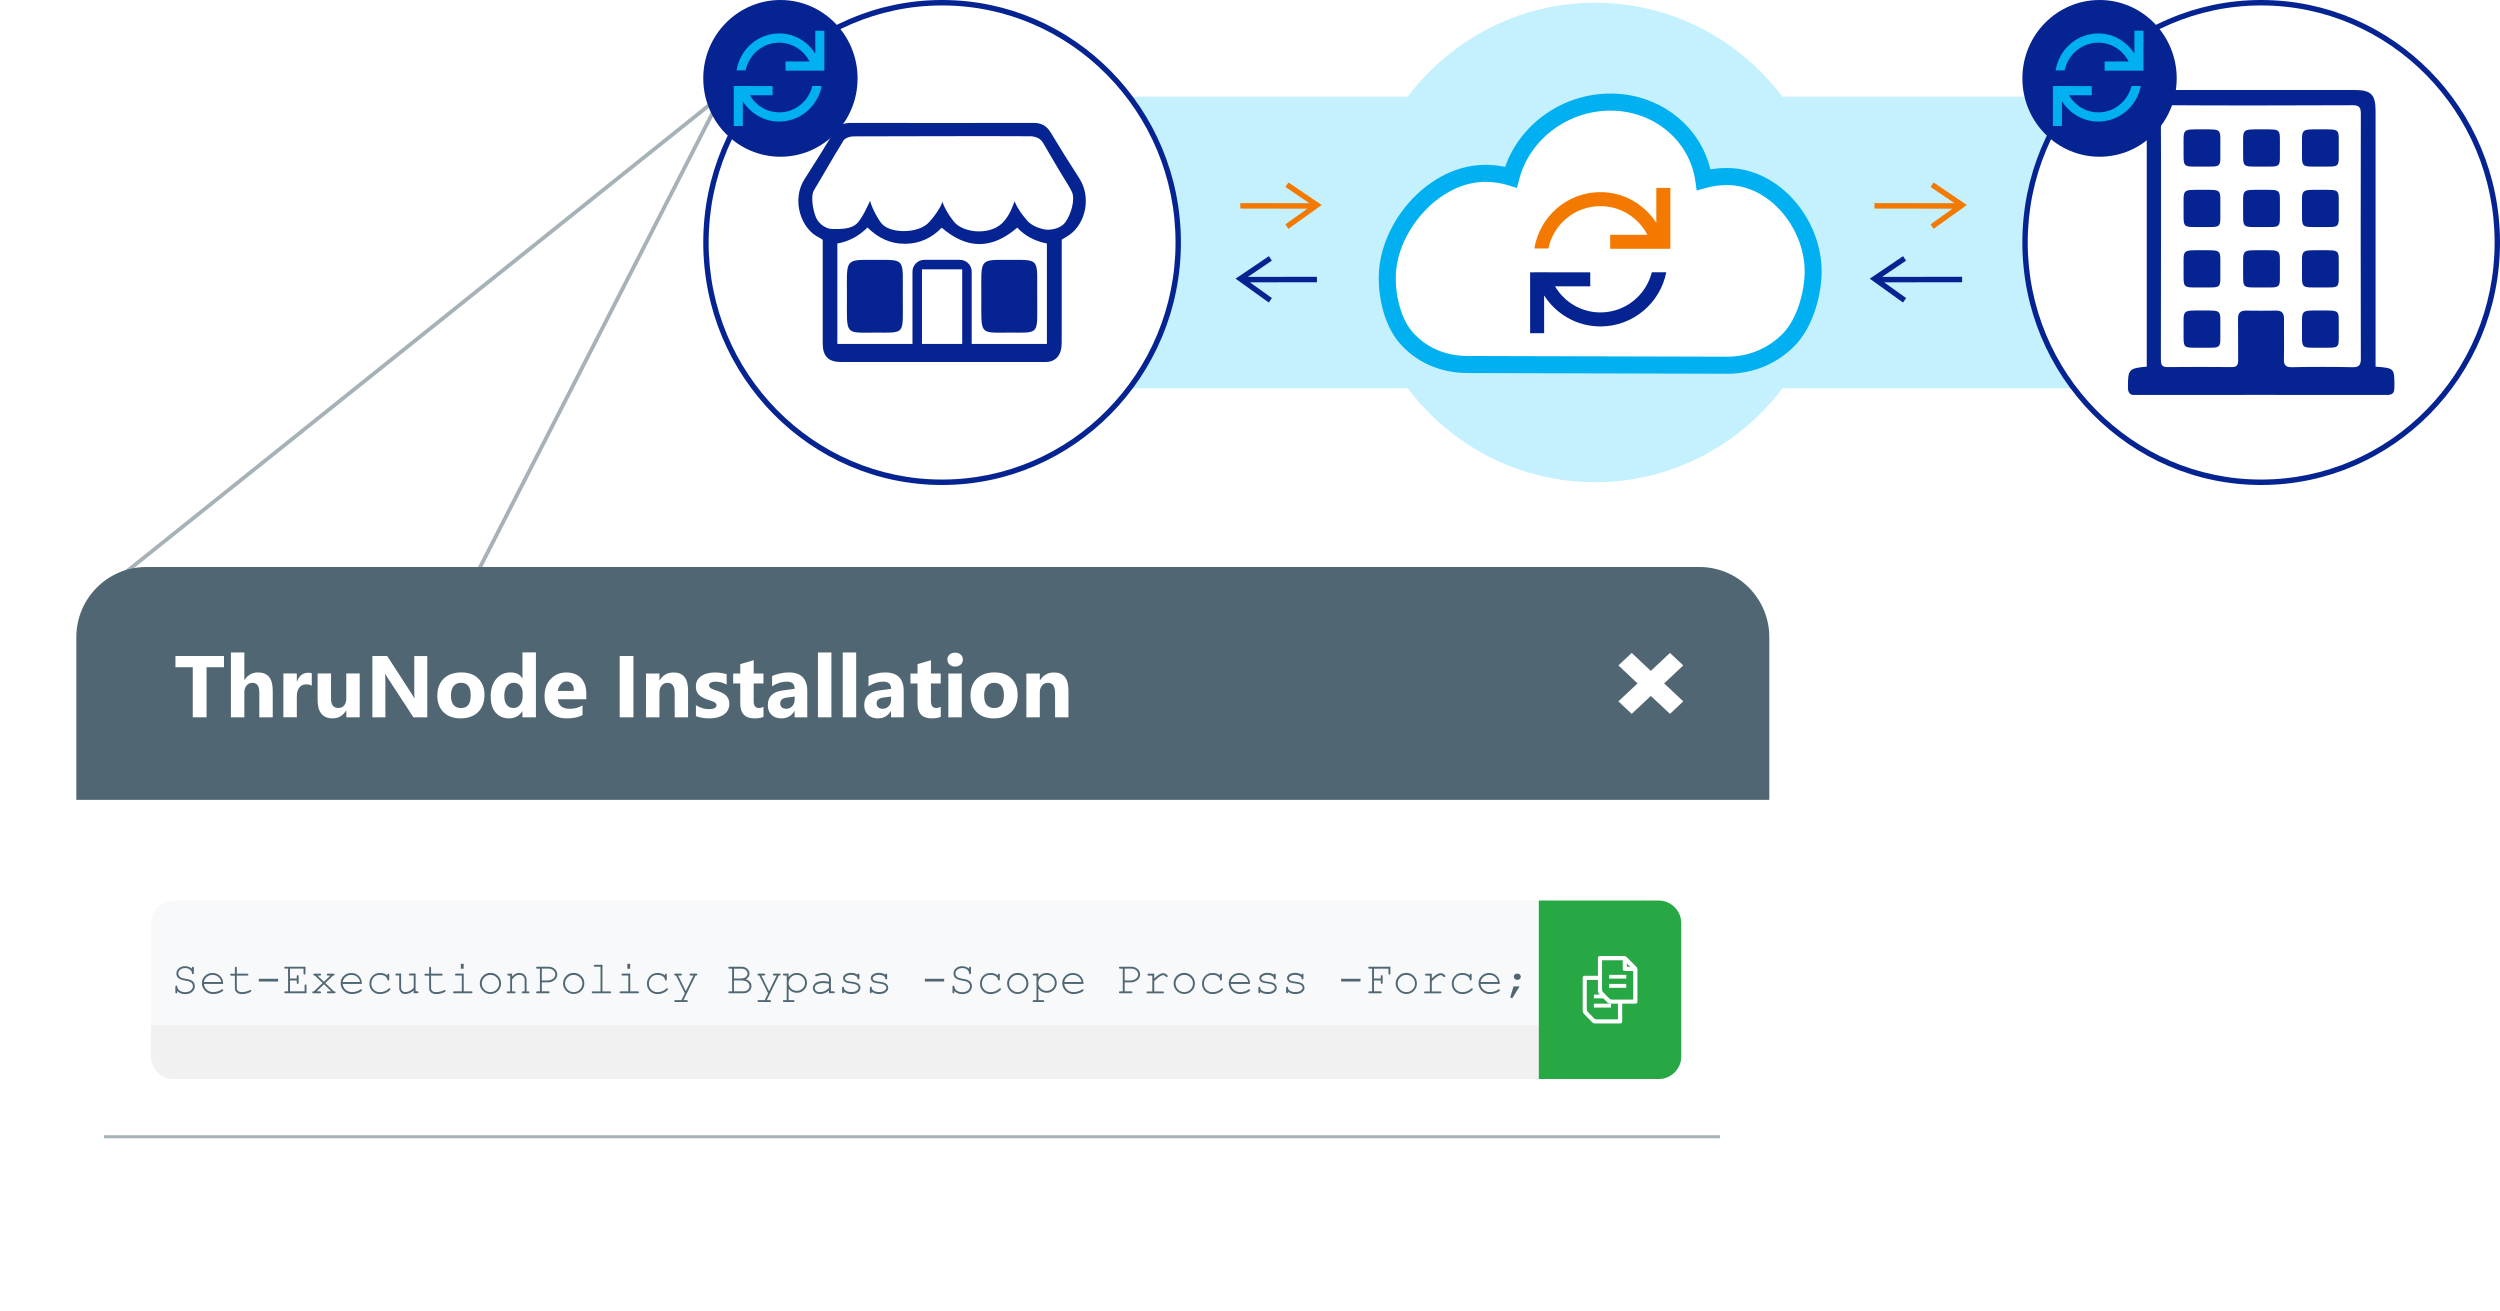 <?xml version="1.0" encoding="UTF-8"?><svg id="b" xmlns="http://www.w3.org/2000/svg" xmlns:xlink="http://www.w3.org/1999/xlink" viewBox="0 0 660 346.04"><defs><style>.g{fill:#f37900;}.h{fill:#c5f1ff;}.i,.j{fill:#fff;}.k{fill:#a7b2b8;}.l{fill:none;}.m{fill:#28a745;}.n{fill:#506672;}.o{fill:#f1f1f1;}.p{fill:#f8f9fa;}.j{filter:url(#e);}.q{clip-path:url(#d);}.r{fill:#062491;}.s{fill:#00b0f0;}</style><clipPath id="d"><rect class="l" y="121.25" width="496.42" height="224.79"/></clipPath><filter id="e" filterUnits="userSpaceOnUse"><feOffset dx="2" dy="2"/><feGaussianBlur result="f" stdDeviation="12.02"/><feFlood flood-color="#051c5e" flood-opacity=".35"/><feComposite in2="f" operator="in"/><feComposite in="SourceGraphic"/></filter></defs><g id="c"><g class="q"><path class="j" d="M38.65,149.68h409.96c10.22,0,18.5,7.85,18.5,17.54v137.94c0,9.69-8.28,17.54-18.5,17.54H38.65c-10.22,0-18.5-7.85-18.5-17.54v-137.94c0-9.69,8.28-17.54,18.5-17.54Z"/></g><polygon class="k" points="27.1 155.29 190.22 24.7 190.9 25.48 27.77 156.07 27.1 155.29"/><polygon class="k" points="123.79 154.35 189.47 26.07 190.4 26.51 124.73 154.78 123.79 154.35"/><path class="n" d="M467.1,168.23v42.93H20.15v-42.93c0-10.24,8.26-18.54,18.45-18.54h410.05c10.19,0,18.45,8.3,18.45,18.54Z"/><polygon class="i" points="444.38 175.67 440.87 172.37 435.82 177.12 430.77 172.37 427.26 175.67 432.31 180.42 427.26 185.16 430.77 188.46 435.82 183.72 440.87 188.46 444.38 185.16 439.33 180.42 444.38 175.67"/><path class="i" d="M59.13,176.15h-4.6v13.22h-3.64v-13.22h-4.57v-2.97h12.81v2.97h0Z"/><path class="i" d="M72,189.37h-3.54v-6.57c0-1.69-.61-2.54-1.84-2.54-.63,0-1.14.24-1.53.71-.39.47-.58,1.08-.58,1.81v6.59h-3.55v-17.12h3.55v7.27h.04c.87-1.33,2.05-2,3.54-2,2.61,0,3.91,1.58,3.91,4.74v7.1h0Z"/><path class="i" d="M82.31,181.02c-.43-.23-.93-.35-1.49-.35-.77,0-1.37.28-1.81.85-.43.57-.65,1.34-.65,2.32v5.52h-3.55v-11.56h3.55v2.15h.04c.56-1.57,1.57-2.35,3.03-2.35.37,0,.67.05.88.14v3.29h0Z"/><path class="i" d="M94.97,189.37h-3.54v-1.76h-.06c-.88,1.36-2.05,2.04-3.52,2.04-2.67,0-4-1.62-4-4.87v-6.98h3.54v6.66c0,1.63.64,2.45,1.93,2.45.64,0,1.15-.22,1.53-.67s.57-1.06.57-1.82v-6.62h3.54s0,11.56,0,11.56Z"/><path class="i" d="M112.8,189.37h-3.66l-6.64-10.17c-.39-.59-.66-1.04-.81-1.34h-.04c.06.57.09,1.45.09,2.62v8.9h-3.43v-16.19h3.91l6.39,9.86c.29.44.56.88.81,1.32h.04c-.06-.38-.09-1.12-.09-2.22v-8.95h3.43s0,16.19,0,16.19Z"/><path class="i" d="M121.62,189.65c-1.92,0-3.43-.54-4.52-1.62-1.1-1.08-1.65-2.55-1.65-4.4s.57-3.41,1.71-4.49c1.14-1.08,2.68-1.62,4.62-1.62s3.41.54,4.49,1.62c1.09,1.08,1.63,2.51,1.63,4.29,0,1.92-.56,3.44-1.68,4.55-1.12,1.11-2.65,1.67-4.6,1.67ZM121.71,180.26c-.84,0-1.49.29-1.96.87-.46.58-.7,1.4-.7,2.46,0,2.22.89,3.33,2.67,3.33s2.55-1.14,2.55-3.42c0-2.16-.86-3.24-2.57-3.24h0Z"/><path class="i" d="M141.47,189.37h-3.55v-1.59h-.04c-.81,1.25-2,1.87-3.56,1.87-1.44,0-2.6-.51-3.47-1.53-.88-1.02-1.31-2.44-1.31-4.27s.48-3.44,1.45-4.6c.97-1.15,2.23-1.73,3.8-1.73,1.48,0,2.52.53,3.1,1.6h.04v-6.88h3.55v17.12h0ZM137.98,183.74v-.87c0-.75-.22-1.38-.65-1.87-.43-.5-1-.75-1.7-.75-.79,0-1.4.31-1.84.93-.44.62-.66,1.47-.66,2.56,0,1.02.21,1.8.64,2.35.43.55,1.02.82,1.78.82s1.31-.29,1.76-.87c.45-.58.68-1.35.68-2.3h0Z"/><path class="i" d="M154.79,184.6h-7.51c.12,1.68,1.17,2.52,3.16,2.52,1.27,0,2.38-.3,3.34-.9v2.57c-1.06.57-2.45.86-4.15.86-1.86,0-3.3-.52-4.33-1.55-1.03-1.04-1.54-2.48-1.54-4.33s.55-3.44,1.66-4.56c1.11-1.12,2.47-1.68,4.09-1.68s2.98.5,3.89,1.5c.92,1,1.38,2.36,1.38,4.08v1.5h0ZM151.5,182.41c0-1.66-.67-2.48-2-2.48-.57,0-1.06.24-1.48.71-.42.47-.67,1.06-.76,1.77h4.24,0Z"/><path class="i" d="M167.23,189.37h-3.63v-16.19h3.63v16.19Z"/><path class="i" d="M181.66,189.37h-3.54v-6.42c0-1.79-.64-2.69-1.91-2.69-.61,0-1.12.24-1.52.71-.4.47-.6,1.08-.6,1.81v6.59h-3.55v-11.56h3.55v1.83h.04c.85-1.41,2.08-2.11,3.7-2.11,2.55,0,3.82,1.59,3.82,4.76v7.08h0Z"/><path class="i" d="M183.72,189.06v-2.89c.58.35,1.17.62,1.75.79.58.17,1.13.26,1.65.26.63,0,1.13-.09,1.49-.26.36-.17.55-.44.55-.79,0-.23-.08-.41-.25-.56-.16-.15-.38-.28-.64-.4-.26-.11-.54-.21-.85-.3-.31-.09-.6-.19-.89-.31-.46-.17-.86-.36-1.21-.56-.35-.2-.64-.43-.88-.69-.24-.26-.42-.57-.54-.91-.12-.35-.19-.76-.19-1.23,0-.65.14-1.2.42-1.67.28-.47.66-.85,1.12-1.15.47-.3,1-.52,1.61-.65.6-.14,1.23-.21,1.88-.21.51,0,1.03.04,1.55.12.52.08,1.04.19,1.55.34v2.75c-.45-.26-.93-.46-1.44-.59-.51-.13-1.02-.2-1.51-.2-.23,0-.45.02-.66.06-.21.04-.39.1-.54.18-.16.08-.28.18-.37.3-.09.12-.13.27-.13.42,0,.21.07.39.2.54.13.15.31.28.53.39.22.11.46.21.72.29.27.09.53.18.79.27.47.17.9.35,1.28.54.38.2.71.43.98.69.27.26.48.57.63.93.15.35.22.77.22,1.26,0,.68-.15,1.27-.44,1.76-.3.49-.69.88-1.18,1.19-.49.3-1.06.53-1.7.67-.64.14-1.31.21-1.99.21-1.27,0-2.44-.2-3.52-.59h0Z"/><path class="i" d="M201.55,189.23c-.52.28-1.31.42-2.37.42-2.5,0-3.75-1.31-3.75-3.92v-5.29h-1.87v-2.63h1.87v-2.49l3.54-1.02v3.51h2.58v2.63h-2.58v4.67c0,1.2.48,1.81,1.43,1.81.37,0,.76-.11,1.16-.33v2.64Z"/><path class="i" d="M213.13,189.37h-3.36v-1.66h-.04c-.77,1.29-1.91,1.94-3.43,1.94-1.12,0-1.99-.32-2.64-.95-.64-.64-.96-1.48-.96-2.55,0-2.24,1.32-3.54,3.97-3.88l3.12-.42c0-1.26-.68-1.9-2.05-1.9s-2.67.41-3.91,1.23v-2.69c.49-.26,1.17-.48,2.03-.68.86-.2,1.64-.29,2.34-.29,3.28,0,4.92,1.64,4.92,4.93v6.91ZM209.79,184.67v-.78l-2.09.27c-1.15.15-1.73.67-1.73,1.57,0,.41.14.74.42,1,.28.26.66.39,1.14.39.67,0,1.21-.23,1.63-.69.42-.46.63-1.05.63-1.76h0Z"/><path class="i" d="M219.49,189.37h-3.55v-17.12h3.55v17.12Z"/><path class="i" d="M226.03,189.37h-3.55v-17.12h3.55v17.12Z"/><path class="i" d="M238.59,189.37h-3.36v-1.66h-.04c-.77,1.29-1.91,1.94-3.43,1.94-1.12,0-1.99-.32-2.64-.95-.64-.64-.96-1.48-.96-2.55,0-2.24,1.32-3.54,3.97-3.88l3.12-.42c0-1.26-.68-1.9-2.05-1.9s-2.67.41-3.91,1.23v-2.69c.49-.26,1.17-.48,2.03-.68.86-.2,1.64-.29,2.34-.29,3.28,0,4.92,1.64,4.92,4.93v6.91h0ZM235.25,184.67v-.78l-2.09.27c-1.15.15-1.73.67-1.73,1.57,0,.41.14.74.42,1,.28.26.66.39,1.14.39.67,0,1.21-.23,1.63-.69.42-.46.63-1.05.63-1.76h0Z"/><path class="i" d="M248.35,189.23c-.52.28-1.31.42-2.37.42-2.5,0-3.75-1.31-3.75-3.92v-5.29h-1.87v-2.63h1.87v-2.49l3.54-1.02v3.51h2.58v2.63h-2.58v4.67c0,1.2.48,1.81,1.43,1.81.37,0,.76-.11,1.16-.33v2.64Z"/><path class="i" d="M252.15,175.98c-.6,0-1.09-.18-1.47-.54-.38-.36-.57-.8-.57-1.32s.19-.97.57-1.31.87-.51,1.47-.51,1.1.17,1.48.51c.38.34.57.78.57,1.31s-.19.99-.57,1.33c-.38.35-.87.52-1.48.52h0ZM253.91,189.37h-3.55v-11.56h3.55v11.56Z"/><path class="i" d="M262.38,189.65c-1.92,0-3.43-.54-4.52-1.62-1.1-1.08-1.65-2.55-1.65-4.4s.57-3.41,1.71-4.49c1.14-1.08,2.68-1.62,4.62-1.62s3.41.54,4.49,1.62c1.09,1.08,1.63,2.51,1.63,4.29,0,1.92-.56,3.44-1.68,4.55-1.12,1.11-2.65,1.67-4.6,1.67ZM262.47,180.26c-.84,0-1.49.29-1.96.87-.46.58-.7,1.4-.7,2.46,0,2.22.89,3.33,2.67,3.33s2.55-1.14,2.55-3.42c0-2.16-.86-3.24-2.57-3.24h0Z"/><path class="i" d="M282.08,189.37h-3.54v-6.42c0-1.79-.64-2.69-1.91-2.69-.61,0-1.12.24-1.52.71-.4.47-.6,1.08-.6,1.81v6.59h-3.55v-11.56h3.55v1.83h.04c.85-1.41,2.08-2.11,3.7-2.11,2.55,0,3.82,1.59,3.82,4.76v7.08h0Z"/><rect class="p" x="39.88" y="237.73" width="403.97" height="47.12" rx="5.97" ry="5.97"/><path class="o" d="M443.85,270.64v8.23c0,3.3-2.67,5.98-5.96,5.98H45.83c-3.29,0-5.95-2.68-5.95-5.98v-8.23h403.97Z"/><path class="m" d="M443.85,243.72v35.16c0,3.3-2.67,5.98-5.96,5.98h-31.64v-47.12h31.64c3.29,0,5.96,2.68,5.96,5.99h0Z"/><path class="n" d="M50.67,255.72v-.17c0-.12.02-.21.07-.26.05-.05.11-.08.18-.08s.14.03.18.08c.05.05.07.14.07.26v1.28c0,.12-.02.21-.07.26-.05.05-.11.08-.18.08-.07,0-.13-.02-.18-.07-.05-.05-.07-.13-.07-.23-.02-.34-.19-.64-.52-.9s-.75-.4-1.27-.4c-.55,0-.99.14-1.32.43-.33.28-.49.62-.49,1.01,0,.2.05.38.14.55s.21.3.36.4c.15.1.32.18.51.25.19.06.49.13.89.19.68.11,1.15.23,1.41.34.35.16.61.37.78.65.18.28.27.6.27.98,0,.58-.23,1.07-.69,1.47-.46.41-1.07.61-1.85.61-.87,0-1.57-.27-2.09-.82v.29c0,.12-.02.21-.07.26-.05.05-.11.08-.18.08s-.13-.03-.18-.08-.07-.14-.07-.26v-1.39c0-.12.02-.21.07-.26.05-.05.11-.08.18-.08.07,0,.13.02.18.07.05.05.07.13.07.23.02.37.22.7.59,1s.87.45,1.5.45,1.12-.16,1.49-.47c.36-.32.55-.69.55-1.12,0-.26-.07-.5-.21-.7-.14-.21-.35-.37-.62-.49-.19-.08-.59-.18-1.19-.28-.83-.14-1.43-.35-1.79-.64s-.55-.7-.55-1.23.21-.98.63-1.36.97-.57,1.66-.57,1.3.22,1.81.67h0Z"/><path class="n" d="M58.92,259.75h-5.1c.09.65.36,1.18.81,1.57.45.4,1.02.6,1.69.6.37,0,.77-.06,1.17-.19.41-.12.74-.29,1-.49.08-.06.14-.09.2-.09.06,0,.12.02.17.08.05.05.07.11.07.18s-.03.13-.1.2c-.19.2-.53.39-1.02.56-.49.17-.99.26-1.5.26-.86,0-1.57-.28-2.15-.85-.57-.57-.86-1.25-.86-2.05,0-.73.27-1.36.81-1.88s1.21-.78,2-.78,1.49.27,2.02.81c.53.54.79,1.23.78,2.09h0ZM58.41,259.24c-.1-.56-.36-1.01-.78-1.35-.42-.35-.93-.52-1.51-.52s-1.09.17-1.51.51-.68.8-.79,1.36h4.59Z"/><path class="n" d="M62.51,257.04h2.72c.12,0,.2.02.26.07.05.05.08.11.08.19s-.03.13-.08.18c-.05.05-.14.07-.26.07h-2.72v3.35c0,.29.12.54.35.73.23.2.57.29,1.02.29.34,0,.7-.05,1.1-.15.39-.1.7-.22.92-.34.08-.05.15-.08.2-.08.06,0,.12.02.17.08.05.05.07.11.07.18,0,.06-.03.12-.08.17-.13.13-.44.27-.93.43s-.96.23-1.41.23c-.58,0-1.05-.14-1.39-.41-.35-.28-.52-.65-.52-1.11v-3.35h-.92c-.12,0-.2-.02-.26-.07-.05-.05-.08-.11-.08-.19s.03-.13.08-.18c.05-.05.14-.07.26-.07h.92v-1.49c0-.12.02-.21.07-.26.05-.05.11-.08.18-.08.08,0,.14.03.18.08.05.05.07.14.07.26v1.49h0Z"/><path class="n" d="M73.42,258.4v.72h-5.11v-.72h5.11Z"/><path class="n" d="M76.56,258.84v2.88h3.85v-1.49c0-.12.02-.21.07-.26.05-.05.11-.08.18-.08s.14.03.18.08c.05.05.07.14.07.26v1.99h-5.53c-.12,0-.2-.02-.26-.07-.05-.05-.08-.11-.08-.18s.03-.14.08-.18c.05-.05.14-.07.26-.07h.67v-6h-.67c-.12,0-.2-.02-.26-.07-.05-.05-.08-.11-.08-.18s.03-.14.08-.18c.05-.05.14-.07.26-.07h5.26v1.73c0,.12-.02.21-.07.26-.05.05-.11.08-.18.08s-.14-.03-.18-.08c-.05-.05-.07-.14-.07-.26v-1.23h-3.59v2.62h1.79v-.57c0-.12.02-.21.07-.26.05-.05.11-.08.18-.08.07,0,.13.03.18.08.05.05.07.14.07.26v1.64c0,.12-.02.21-.07.26-.05.05-.11.08-.18.08-.08,0-.14-.03-.18-.08-.05-.05-.07-.14-.07-.26v-.57h-1.79Z"/><path class="n" d="M85.86,259.51l2.3,2.21c.15,0,.25,0,.29.02s.07.04.1.09.04.09.04.14c0,.07-.03.13-.08.18-.05.05-.14.07-.26.07h-1.61c-.12,0-.21-.02-.26-.07-.05-.05-.08-.11-.08-.18s.03-.14.08-.18c.05-.05.14-.07.26-.07h.83l-1.95-1.87-1.94,1.87h.83c.12,0,.2.02.26.07.05.05.08.11.08.18s-.03.13-.08.18c-.05.05-.14.07-.26.07h-1.63c-.12,0-.2-.02-.26-.07-.05-.05-.08-.11-.08-.18,0-.05.01-.1.04-.14s.06-.07.1-.09c.04-.01.13-.02.28-.02l2.3-2.21-2.04-1.96c-.14,0-.23,0-.27-.02-.04-.02-.07-.05-.1-.09-.03-.04-.04-.09-.04-.14,0-.07.03-.13.08-.18.05-.05.14-.07.26-.07h1.37c.12,0,.21.02.26.07.05.05.07.11.07.19s-.02.13-.07.18c-.05.05-.14.07-.26.07h-.6l1.69,1.63,1.7-1.63h-.6c-.12,0-.21-.02-.26-.07-.05-.05-.08-.11-.08-.19s.03-.13.08-.18c.05-.05.14-.07.26-.07h1.37c.12,0,.2.02.26.07.05.05.08.11.08.19,0,.05-.01.09-.04.14-.03.04-.06.07-.1.09-.04.02-.13.02-.27.02l-2.04,1.96Z"/><path class="n" d="M95.55,259.75h-5.1c.09.65.36,1.18.81,1.57.45.4,1.02.6,1.69.6.37,0,.77-.06,1.17-.19.41-.12.74-.29,1-.49.08-.06.14-.09.2-.09.06,0,.12.02.17.08.05.05.07.11.07.18s-.03.13-.1.2c-.19.2-.53.39-1.02.56-.49.17-.99.26-1.5.26-.86,0-1.57-.28-2.15-.85-.57-.57-.86-1.25-.86-2.05,0-.73.27-1.36.81-1.88s1.21-.78,2-.78,1.49.27,2.02.81c.53.54.79,1.23.78,2.09h0ZM95.05,259.24c-.1-.56-.36-1.01-.78-1.35-.42-.35-.93-.52-1.51-.52s-1.09.17-1.51.51-.68.8-.79,1.36h4.59Z"/><path class="n" d="M102.26,257.55v-.17c0-.12.02-.21.07-.26s.11-.08.18-.08c.08,0,.14.03.18.08s.07.14.07.26v1.14c0,.12-.03.21-.07.26-.05.05-.11.08-.18.08-.07,0-.12-.02-.17-.07-.05-.05-.07-.12-.08-.23-.02-.28-.21-.55-.56-.81-.35-.26-.82-.38-1.4-.38-.74,0-1.31.23-1.69.7s-.58,1-.58,1.61c0,.65.21,1.19.64,1.61.43.42.98.64,1.65.64.39,0,.79-.07,1.19-.22.4-.14.77-.37,1.09-.69.08-.08.16-.12.22-.12.07,0,.12.02.17.07.05.05.07.1.07.17,0,.17-.2.39-.6.65-.65.43-1.37.64-2.16.64s-1.47-.26-1.99-.78c-.52-.52-.78-1.17-.78-1.97s.27-1.48.8-2.02,1.2-.8,2.01-.8,1.41.23,1.93.69h0Z"/><path class="n" d="M109.21,262.22v-.74c-.68.62-1.42.93-2.22.93-.49,0-.86-.13-1.11-.4-.33-.35-.49-.76-.49-1.23v-3.25h-.67c-.12,0-.2-.02-.26-.07-.05-.05-.08-.11-.08-.19s.03-.13.08-.18c.05-.05.14-.07.26-.07h1.17v3.76c0,.33.1.6.31.81.21.21.47.32.78.32.81,0,1.56-.38,2.24-1.13v-3.25h-.92c-.12,0-.2-.02-.26-.07-.05-.05-.08-.11-.08-.19s.03-.13.08-.18c.05-.05.14-.07.26-.07h1.42v4.68h.42c.12,0,.2.02.26.07.05.05.08.11.08.18s-.03.13-.08.18c-.05.05-.14.07-.26.07h-.92Z"/><path class="n" d="M113.8,257.04h2.72c.12,0,.2.02.26.07.05.05.08.11.08.19s-.03.13-.08.18c-.05.05-.14.07-.26.07h-2.72v3.35c0,.29.12.54.35.73.23.2.57.29,1.02.29.34,0,.7-.05,1.1-.15.39-.1.7-.22.92-.34.08-.05.15-.08.2-.08.06,0,.12.02.17.08.05.05.07.11.07.18,0,.06-.03.12-.08.17-.13.13-.44.27-.93.43s-.96.23-1.41.23c-.58,0-1.05-.14-1.39-.41-.35-.28-.52-.65-.52-1.11v-3.35h-.92c-.12,0-.2-.02-.26-.07-.05-.05-.08-.11-.08-.19s.03-.13.08-.18c.05-.05.14-.07.26-.07h.92v-1.49c0-.12.02-.21.07-.26.05-.05.11-.08.18-.08.08,0,.14.03.18.08.05.05.07.14.07.26v1.49h0Z"/><path class="n" d="M122.42,257.04v4.68h1.97c.12,0,.21.02.26.07.05.05.08.11.08.18s-.03.13-.08.18c-.05.05-.14.07-.26.07h-4.44c-.12,0-.2-.02-.26-.07-.05-.05-.08-.11-.08-.18s.03-.14.08-.18c.05-.05.14-.07.26-.07h1.97v-4.17h-1.46c-.12,0-.21-.02-.26-.07-.05-.05-.08-.11-.08-.18,0-.08.03-.14.08-.19.05-.05.14-.07.26-.07h1.96,0ZM122.4,254.45v1.3h-.74v-1.3h.74Z"/><path class="n" d="M132.28,259.64c0,.77-.27,1.42-.82,1.96-.55.54-1.21.81-1.98.81s-1.44-.27-1.99-.82c-.54-.54-.82-1.2-.82-1.96s.27-1.42.82-1.97c.54-.55,1.21-.82,1.99-.82s1.43.27,1.98.81c.55.54.82,1.2.82,1.97h0ZM131.77,259.64c0-.63-.22-1.17-.67-1.61s-.99-.66-1.62-.66-1.18.22-1.62.67c-.45.45-.67.98-.67,1.61s.22,1.16.67,1.6c.45.45.99.67,1.62.67s1.18-.22,1.62-.67.67-.98.67-1.61Z"/><path class="n" d="M135.19,257.04v.76c.35-.36.67-.6.95-.74s.6-.2.95-.2c.38,0,.73.08,1.04.25.22.12.42.32.61.6.18.28.27.56.27.85v3.17h.42c.12,0,.2.02.26.07s.08.11.08.18-.03.13-.08.18c-.05.05-.14.07-.26.07h-1.34c-.12,0-.21-.02-.26-.07-.05-.05-.08-.11-.08-.18s.03-.14.08-.18c.05-.05.14-.07.26-.07h.42v-3.09c0-.35-.13-.66-.39-.9s-.6-.37-1.04-.37c-.33,0-.62.07-.86.2s-.59.47-1.04,1v3.16h.57c.12,0,.2.02.26.07.05.05.08.11.08.18s-.03.13-.08.18c-.05.05-.14.07-.26.07h-1.63c-.12,0-.2-.02-.26-.07-.05-.05-.08-.11-.08-.18s.03-.14.08-.18c.05-.05.14-.07.26-.07h.57v-4.17h-.42c-.12,0-.2-.02-.26-.07-.05-.05-.08-.11-.08-.19s.03-.13.08-.18c.05-.05.14-.07.26-.07h.92Z"/><path class="n" d="M143.04,259.35v2.37h1.72c.12,0,.2.02.26.07.05.05.08.11.08.18s-.03.13-.08.18c-.05.05-.14.07-.26.07h-2.89c-.12,0-.2-.02-.26-.07-.05-.05-.08-.11-.08-.18s.03-.14.08-.18c.05-.05.14-.07.26-.07h.67v-6h-.67c-.12,0-.2-.02-.26-.07-.05-.05-.08-.11-.08-.18s.03-.14.08-.18c.05-.05.14-.07.26-.07h2.91c.69,0,1.25.2,1.68.61.44.41.65.88.65,1.43,0,.32-.07.61-.21.87-.14.26-.31.46-.51.61-.3.22-.61.39-.92.49-.23.08-.52.11-.86.11h-1.57,0ZM143.04,258.84h1.6c.37,0,.72-.08,1.04-.25s.56-.37.71-.61c.15-.24.22-.48.22-.73,0-.4-.17-.75-.51-1.07-.34-.32-.77-.47-1.28-.47h-1.78v3.13h0Z"/><path class="n" d="M154.26,259.64c0,.77-.27,1.42-.82,1.96-.55.54-1.21.81-1.98.81s-1.44-.27-1.99-.82c-.54-.54-.82-1.2-.82-1.96s.27-1.42.82-1.97c.54-.55,1.21-.82,1.99-.82s1.43.27,1.98.81c.55.54.82,1.2.82,1.97h0ZM153.75,259.64c0-.63-.22-1.17-.67-1.61s-.99-.66-1.62-.66-1.18.22-1.62.67c-.45.45-.67.98-.67,1.61s.22,1.16.67,1.6c.45.45.99.67,1.62.67s1.18-.22,1.62-.67.67-.98.67-1.61Z"/><path class="n" d="M159.04,254.71v7.01h1.97c.12,0,.21.02.26.07.05.05.08.11.08.18s-.03.13-.08.18c-.05.05-.14.07-.26.07h-4.44c-.12,0-.2-.02-.26-.07-.05-.05-.08-.11-.08-.18s.03-.14.08-.18c.05-.05.14-.07.26-.07h1.97v-6.51h-1.44c-.12,0-.21-.02-.26-.07-.05-.05-.08-.11-.08-.19s.03-.13.08-.18c.05-.05.14-.07.26-.07h1.94,0Z"/><path class="n" d="M166.38,257.04v4.68h1.97c.12,0,.21.02.26.07.05.05.08.11.08.18s-.03.13-.08.18c-.05.05-.14.07-.26.07h-4.44c-.12,0-.2-.02-.26-.07-.05-.05-.08-.11-.08-.18s.03-.14.08-.18c.05-.05.14-.07.26-.07h1.97v-4.17h-1.46c-.12,0-.21-.02-.26-.07-.05-.05-.08-.11-.08-.18,0-.08.03-.14.08-.19.05-.05.14-.07.26-.07h1.96,0ZM166.36,254.45v1.3h-.74v-1.3h.74Z"/><path class="n" d="M175.53,257.55v-.17c0-.12.02-.21.07-.26s.11-.08.18-.08c.08,0,.14.03.18.08s.07.14.07.26v1.14c0,.12-.03.21-.07.26-.05.05-.11.08-.18.08-.07,0-.12-.02-.17-.07-.05-.05-.07-.12-.08-.23-.02-.28-.21-.55-.56-.81-.35-.26-.82-.38-1.4-.38-.74,0-1.31.23-1.69.7s-.58,1-.58,1.61c0,.65.21,1.19.64,1.61.43.42.98.64,1.65.64.39,0,.79-.07,1.19-.22.4-.14.77-.37,1.09-.69.08-.08.16-.12.22-.12.07,0,.12.02.17.07.05.05.07.1.07.17,0,.17-.2.39-.6.65-.65.43-1.37.64-2.16.64s-1.47-.26-1.99-.78c-.52-.52-.78-1.17-.78-1.97s.27-1.48.8-2.02,1.2-.8,2.01-.8,1.41.23,1.93.69h0Z"/><path class="n" d="M180.8,262.22l-2.33-4.68h-.15c-.12,0-.2-.02-.26-.07-.05-.05-.08-.11-.08-.18,0-.05.01-.1.04-.14.03-.04.06-.07.1-.09.04-.02.11-.03.19-.03h1.37c.12,0,.2.02.26.07.05.05.08.11.08.19s-.03.13-.08.18c-.05.05-.14.07-.26.07h-.67l2.04,4.13,2.02-4.13h-.67c-.12,0-.2-.02-.26-.07-.05-.05-.08-.11-.08-.19s.03-.13.08-.18c.05-.05.14-.07.26-.07h1.37c.12,0,.21.02.26.07.05.05.08.11.08.19,0,.05-.02.1-.05.14-.03.04-.07.07-.11.09-.04.01-.15.02-.33.02l-3.17,6.49h.78c.12,0,.2.02.26.07.05.05.08.11.08.18,0,.07-.03.13-.08.18-.05.05-.14.07-.26.07h-2.89c-.12,0-.2-.02-.26-.07-.05-.05-.08-.11-.08-.18s.03-.14.08-.18c.05-.05.14-.07.26-.07h1.57l.88-1.81h0Z"/><path class="n" d="M193.28,261.72v-6h-.67c-.12,0-.2-.02-.26-.07-.05-.05-.08-.11-.08-.18s.03-.14.08-.18c.05-.05.14-.07.26-.07h3.15c.62,0,1.13.18,1.52.54.39.36.59.79.59,1.27,0,.62-.33,1.11-.98,1.49.52.19.9.44,1.14.75s.36.66.36,1.03c0,.34-.08.64-.24.92s-.4.51-.73.71c-.33.2-.68.29-1.07.29h-3.74c-.12,0-.2-.02-.26-.07-.05-.05-.08-.11-.08-.18s.03-.14.08-.18c.05-.05.14-.07.26-.07h.67ZM193.78,258.33h1.77c.38,0,.72-.07,1.04-.21.24-.11.43-.27.57-.48.13-.21.2-.43.2-.65,0-.32-.15-.61-.44-.87-.29-.27-.68-.4-1.15-.4h-1.99v2.61h0ZM193.78,261.72h2.53c.32,0,.6-.07.84-.22.24-.14.42-.32.54-.53s.18-.43.18-.66c0-.26-.09-.5-.27-.74-.18-.24-.42-.42-.74-.55s-.75-.19-1.3-.19h-1.8v2.88h0Z"/><path class="n" d="M202.78,262.22l-2.33-4.68h-.15c-.12,0-.2-.02-.26-.07-.05-.05-.08-.11-.08-.18,0-.05.01-.1.04-.14.03-.04.06-.07.1-.09.04-.02.11-.03.19-.03h1.37c.12,0,.2.02.26.07.05.05.08.11.08.19s-.03.13-.08.18c-.05.05-.14.07-.26.07h-.67l2.04,4.13,2.02-4.13h-.67c-.12,0-.2-.02-.26-.07-.05-.05-.08-.11-.08-.19s.03-.13.08-.18c.05-.05.14-.07.26-.07h1.37c.12,0,.21.02.26.07.05.05.08.11.08.19,0,.05-.02.1-.05.14-.03.04-.07.07-.11.09-.04.01-.15.02-.33.02l-3.17,6.49h.78c.12,0,.2.02.26.07.05.05.08.11.08.18,0,.07-.03.13-.08.18-.05.05-.14.07-.26.07h-2.89c-.12,0-.2-.02-.26-.07-.05-.05-.08-.11-.08-.18s.03-.14.08-.18c.05-.05.14-.07.26-.07h1.57l.88-1.81h0Z"/><path class="n" d="M208.19,257.04v.92c.3-.36.62-.64.96-.82.34-.18.75-.28,1.21-.28.49,0,.95.12,1.37.35.42.23.74.55.97.97.23.41.34.85.34,1.3,0,.72-.26,1.34-.77,1.85-.51.51-1.15.77-1.9.77-.89,0-1.62-.37-2.18-1.1v3.03h1.22c.12,0,.2.02.26.07.05.05.08.11.08.18,0,.07-.03.13-.08.18-.05.05-.14.07-.26.07h-2.39c-.12,0-.2-.02-.26-.07-.05-.05-.08-.11-.08-.18s.03-.14.08-.18c.05-.05.14-.07.26-.07h.67v-6.49h-.67c-.12,0-.2-.02-.26-.07-.05-.05-.08-.11-.08-.19s.03-.13.08-.18c.05-.05.14-.07.26-.07h1.17,0ZM212.53,259.47c0-.58-.21-1.08-.63-1.49s-.93-.62-1.54-.62-1.12.21-1.54.62c-.42.42-.63.91-.63,1.49s.21,1.08.63,1.49c.42.42.94.62,1.54.62s1.11-.21,1.53-.62c.42-.41.63-.91.63-1.49h0Z"/><path class="n" d="M218.84,262.22v-.72c-.73.61-1.5.92-2.33.92-.6,0-1.07-.15-1.41-.46-.34-.31-.51-.68-.51-1.12,0-.49.22-.91.67-1.28.45-.36,1.09-.55,1.95-.55.23,0,.48.01.75.04.27.03.56.08.88.14v-.81c0-.27-.13-.51-.38-.72-.25-.2-.64-.31-1.14-.31-.39,0-.94.11-1.64.34-.13.04-.21.06-.24.06-.06,0-.12-.02-.16-.07-.05-.05-.07-.11-.07-.18,0-.07.02-.12.06-.16.06-.06.28-.14.67-.25.62-.17,1.09-.25,1.41-.25.63,0,1.12.16,1.48.47.35.31.53.67.53,1.06v3.33h.67c.12,0,.21.02.26.07.05.05.08.11.08.18s-.03.13-.08.18c-.05.05-.14.07-.26.07h-1.17ZM218.84,259.72c-.23-.07-.48-.12-.75-.15-.26-.03-.54-.05-.83-.05-.73,0-1.3.16-1.7.47-.31.24-.46.52-.46.84,0,.3.12.56.35.77.24.21.58.31,1.03.31s.84-.09,1.21-.26c.37-.17.75-.45,1.15-.83v-1.11h0Z"/><path class="n" d="M226.38,257.37c0-.12.02-.2.07-.25.05-.05.11-.08.18-.08.08,0,.14.03.18.08.05.05.07.14.07.26v.86c0,.12-.02.21-.07.26-.05.05-.11.08-.18.08-.07,0-.12-.02-.17-.07-.05-.04-.07-.12-.08-.22-.02-.24-.15-.44-.37-.59-.33-.22-.76-.34-1.29-.34s-1,.11-1.31.34c-.23.17-.35.36-.35.58,0,.24.14.44.42.6.19.11.55.2,1.09.26.7.08,1.18.16,1.45.26.39.14.67.33.86.58.19.25.28.51.28.8,0,.43-.2.81-.61,1.14-.41.33-1.01.5-1.8.5s-1.44-.2-1.94-.61c0,.14,0,.22-.02.26-.02.04-.04.07-.09.1-.04.03-.09.04-.14.04-.07,0-.13-.03-.18-.08-.05-.05-.07-.14-.07-.26v-1.04c0-.12.02-.21.07-.26s.11-.08.18-.08c.07,0,.13.02.18.08.05.05.07.12.07.2,0,.18.05.34.14.46.14.19.36.35.66.48.3.13.68.19,1.12.19.65,0,1.14-.12,1.45-.37.32-.24.48-.5.48-.77,0-.31-.16-.56-.48-.75-.33-.19-.8-.31-1.42-.38-.62-.06-1.07-.15-1.34-.25s-.48-.26-.63-.47c-.15-.21-.23-.43-.23-.67,0-.43.21-.77.63-1.03.42-.25.92-.38,1.51-.38.69,0,1.25.17,1.69.51h0Z"/><path class="n" d="M233.71,257.37c0-.12.02-.2.07-.25.05-.05.11-.08.18-.08.08,0,.14.03.18.08.05.05.07.14.07.26v.86c0,.12-.02.21-.07.26-.05.05-.11.08-.18.08-.07,0-.12-.02-.17-.07-.05-.04-.07-.12-.08-.22-.02-.24-.15-.44-.37-.59-.33-.22-.76-.34-1.29-.34s-1,.11-1.31.34c-.23.17-.35.36-.35.58,0,.24.14.44.42.6.19.11.55.2,1.09.26.7.08,1.18.16,1.45.26.39.14.67.33.86.58.19.25.28.51.28.8,0,.43-.2.81-.61,1.14-.41.33-1.01.5-1.8.5s-1.44-.2-1.94-.61c0,.14,0,.22-.02.26-.02.04-.04.07-.09.1-.04.03-.09.04-.14.04-.07,0-.13-.03-.18-.08-.05-.05-.07-.14-.07-.26v-1.04c0-.12.02-.21.07-.26s.11-.08.18-.08c.07,0,.13.02.18.08.05.05.07.12.07.2,0,.18.05.34.14.46.14.19.36.35.66.48.3.13.68.19,1.12.19.65,0,1.14-.12,1.45-.37.32-.24.48-.5.48-.77,0-.31-.16-.56-.48-.75-.33-.19-.8-.31-1.42-.38-.62-.06-1.07-.15-1.34-.25s-.48-.26-.63-.47c-.15-.21-.23-.43-.23-.67,0-.43.21-.77.63-1.03.42-.25.92-.38,1.51-.38.69,0,1.25.17,1.69.51h0Z"/><path class="n" d="M249.26,258.4v.72h-5.11v-.72h5.11Z"/><path class="n" d="M255.83,255.72v-.17c0-.12.02-.21.07-.26.05-.05.11-.08.18-.08s.14.03.18.08c.05.05.07.14.07.26v1.28c0,.12-.02.21-.07.26-.05.05-.11.08-.18.08-.07,0-.13-.02-.18-.07-.05-.05-.07-.13-.07-.23-.02-.34-.19-.64-.52-.9s-.75-.4-1.27-.4c-.55,0-.99.14-1.32.43-.33.28-.49.62-.49,1.01,0,.2.05.38.14.55s.21.3.36.4c.15.1.32.18.51.25.19.06.49.13.89.19.68.11,1.15.23,1.41.34.35.16.61.37.78.65.18.28.27.6.27.98,0,.58-.23,1.07-.69,1.47-.46.41-1.07.61-1.85.61-.87,0-1.57-.27-2.09-.82v.29c0,.12-.02.21-.07.26-.05.05-.11.08-.18.08s-.13-.03-.18-.08-.07-.14-.07-.26v-1.39c0-.12.02-.21.07-.26.05-.05.11-.08.18-.08.07,0,.13.02.18.07.05.05.07.13.07.23.02.37.22.7.59,1s.87.45,1.5.45,1.12-.16,1.49-.47c.36-.32.55-.69.55-1.12,0-.26-.07-.5-.21-.7-.14-.21-.35-.37-.62-.49-.19-.08-.59-.18-1.19-.28-.83-.14-1.43-.35-1.79-.64s-.55-.7-.55-1.23.21-.98.63-1.36.97-.57,1.66-.57,1.3.22,1.81.67h0Z"/><path class="n" d="M263.45,257.55v-.17c0-.12.02-.21.07-.26s.11-.08.18-.08c.08,0,.14.03.18.08s.07.14.07.26v1.14c0,.12-.03.21-.07.26-.05.05-.11.08-.18.08-.07,0-.12-.02-.17-.07-.05-.05-.07-.12-.08-.23-.02-.28-.21-.55-.56-.81-.35-.26-.82-.38-1.4-.38-.74,0-1.31.23-1.69.7s-.58,1-.58,1.61c0,.65.21,1.19.64,1.61.43.42.98.64,1.65.64.39,0,.79-.07,1.19-.22.4-.14.77-.37,1.09-.69.08-.08.16-.12.22-.12.07,0,.12.02.17.07.05.05.07.1.07.17,0,.17-.2.39-.6.65-.65.43-1.37.64-2.16.64s-1.47-.26-1.99-.78c-.52-.52-.78-1.17-.78-1.97s.27-1.48.8-2.02,1.2-.8,2.01-.8,1.41.23,1.93.69h0Z"/><path class="n" d="M271.49,259.64c0,.77-.27,1.42-.82,1.96-.55.54-1.21.81-1.98.81s-1.44-.27-1.99-.82c-.54-.54-.82-1.2-.82-1.96s.27-1.42.82-1.97c.54-.55,1.21-.82,1.99-.82s1.43.27,1.98.81c.55.54.82,1.2.82,1.97h0ZM270.98,259.64c0-.63-.22-1.17-.67-1.61s-.99-.66-1.62-.66-1.18.22-1.62.67c-.45.45-.67.98-.67,1.61s.22,1.16.67,1.6c.45.45.99.67,1.62.67s1.18-.22,1.62-.67.67-.98.67-1.61Z"/><path class="n" d="M274.13,257.04v.92c.3-.36.62-.64.96-.82.34-.18.75-.28,1.21-.28.49,0,.95.12,1.37.35.42.23.74.55.97.97.23.41.34.85.34,1.3,0,.72-.26,1.34-.77,1.85-.51.51-1.15.77-1.9.77-.89,0-1.62-.37-2.18-1.1v3.03h1.22c.12,0,.2.02.26.07.05.05.08.11.08.18,0,.07-.03.13-.08.18-.05.05-.14.07-.26.07h-2.39c-.12,0-.2-.02-.26-.07-.05-.05-.08-.11-.08-.18s.03-.14.08-.18c.05-.05.14-.07.26-.07h.67v-6.49h-.67c-.12,0-.2-.02-.26-.07-.05-.05-.08-.11-.08-.19s.03-.13.08-.18c.05-.05.14-.07.26-.07h1.17ZM278.47,259.47c0-.58-.21-1.08-.63-1.49s-.93-.62-1.54-.62-1.12.21-1.54.62c-.42.42-.63.91-.63,1.49s.21,1.08.63,1.49c.42.42.94.62,1.54.62s1.11-.21,1.53-.62c.42-.41.63-.91.63-1.49h0Z"/><path class="n" d="M286.05,259.75h-5.1c.09.65.36,1.18.81,1.57.45.4,1.02.6,1.69.6.37,0,.77-.06,1.17-.19.41-.12.74-.29,1-.49.08-.06.14-.09.2-.09.06,0,.12.02.17.08.05.05.07.11.07.18s-.03.13-.1.2c-.19.2-.53.39-1.02.56-.49.17-.99.26-1.5.26-.86,0-1.57-.28-2.15-.85-.57-.57-.86-1.25-.86-2.05,0-.73.27-1.36.81-1.88s1.21-.78,2-.78,1.49.27,2.02.81c.53.54.79,1.23.78,2.09h0ZM285.54,259.24c-.1-.56-.36-1.01-.78-1.35-.42-.35-.93-.52-1.51-.52s-1.09.17-1.51.51-.68.8-.79,1.36h4.59Z"/><path class="n" d="M296.91,259.35v2.37h1.72c.12,0,.2.02.26.07.05.05.08.11.08.18s-.03.13-.08.18c-.05.05-.14.07-.26.07h-2.89c-.12,0-.2-.02-.26-.07-.05-.05-.08-.11-.08-.18s.03-.14.08-.18c.05-.05.14-.07.26-.07h.67v-6h-.67c-.12,0-.2-.02-.26-.07-.05-.05-.08-.11-.08-.18s.03-.14.08-.18c.05-.05.14-.07.26-.07h2.91c.69,0,1.25.2,1.68.61.44.41.65.88.65,1.43,0,.32-.07.61-.21.87-.14.26-.31.46-.51.61-.3.22-.61.39-.92.49-.23.08-.52.11-.86.11h-1.57,0ZM296.91,258.84h1.6c.37,0,.72-.08,1.04-.25s.56-.37.71-.61c.15-.24.22-.48.22-.73,0-.4-.17-.75-.51-1.07-.34-.32-.77-.47-1.28-.47h-1.78v3.13h0Z"/><path class="n" d="M304.72,257.04v1.27c.65-.59,1.14-.97,1.46-1.14.32-.17.62-.25.9-.25.3,0,.58.1.83.3s.38.35.38.46c0,.08-.03.14-.07.19-.05.05-.11.08-.19.08-.04,0-.07,0-.1-.02-.03-.01-.08-.06-.16-.13-.14-.14-.26-.24-.36-.29-.1-.05-.2-.08-.3-.08-.22,0-.48.09-.79.26-.31.18-.84.61-1.6,1.29v2.76h2.22c.12,0,.21.02.26.07.05.05.08.11.08.18s-.03.13-.08.18c-.05.05-.14.07-.26.07h-3.93c-.12,0-.2-.02-.26-.07s-.08-.11-.08-.18c0-.07.02-.12.07-.17s.14-.07.26-.07h1.21v-4.19h-.92c-.12,0-.2-.02-.26-.07-.05-.05-.08-.11-.08-.19s.02-.13.07-.18c.05-.05.14-.07.26-.07h1.42,0Z"/><path class="n" d="M315.45,259.64c0,.77-.27,1.42-.82,1.96-.55.54-1.21.81-1.98.81s-1.44-.27-1.99-.82c-.54-.54-.82-1.2-.82-1.96s.27-1.42.82-1.97c.54-.55,1.21-.82,1.99-.82s1.43.27,1.98.81c.55.54.82,1.2.82,1.97h0ZM314.94,259.64c0-.63-.22-1.17-.67-1.61s-.99-.66-1.62-.66-1.18.22-1.62.67c-.45.45-.67.98-.67,1.61s.22,1.16.67,1.6c.45.45.99.67,1.62.67s1.18-.22,1.62-.67.67-.98.67-1.61Z"/><path class="n" d="M322.07,257.55v-.17c0-.12.02-.21.07-.26.05-.05.11-.08.18-.08.08,0,.14.03.18.08.05.05.07.14.07.26v1.14c0,.12-.03.21-.07.26-.05.05-.11.08-.18.08-.07,0-.12-.02-.17-.07s-.07-.12-.08-.23c-.02-.28-.21-.55-.56-.81s-.82-.38-1.4-.38c-.74,0-1.31.23-1.69.7-.39.47-.58,1-.58,1.61,0,.65.21,1.19.64,1.61s.98.64,1.65.64c.39,0,.79-.07,1.19-.22.4-.14.77-.37,1.09-.69.08-.08.16-.12.22-.12.07,0,.12.02.17.07.05.05.07.1.07.17,0,.17-.2.39-.6.65-.65.43-1.37.64-2.16.64s-1.47-.26-1.99-.78c-.52-.52-.78-1.17-.78-1.97s.27-1.48.8-2.02c.53-.54,1.2-.8,2.01-.8s1.41.23,1.93.69h0Z"/><path class="n" d="M330.01,259.75h-5.1c.09.65.36,1.18.81,1.57.45.4,1.02.6,1.69.6.37,0,.77-.06,1.17-.19.41-.12.74-.29,1-.49.08-.06.14-.09.2-.09.06,0,.12.02.17.08.05.05.07.11.07.18s-.03.13-.1.2c-.19.2-.53.39-1.02.56-.49.17-.99.26-1.5.26-.86,0-1.58-.28-2.15-.85-.57-.57-.86-1.25-.86-2.05,0-.73.27-1.36.81-1.88s1.21-.78,2-.78,1.49.27,2.02.81c.53.54.79,1.23.78,2.09h0ZM329.51,259.24c-.1-.56-.36-1.01-.78-1.35-.42-.35-.93-.52-1.51-.52s-1.09.17-1.51.51-.68.8-.79,1.36h4.59,0Z"/><path class="n" d="M336.28,257.37c0-.12.02-.2.07-.25s.11-.08.18-.08c.08,0,.14.03.19.08.05.05.07.14.07.26v.86c0,.12-.02.21-.07.26-.05.05-.11.08-.19.08-.07,0-.12-.02-.17-.07-.05-.04-.07-.12-.08-.22-.02-.24-.15-.44-.37-.59-.33-.22-.76-.34-1.29-.34s-1,.11-1.31.34c-.23.17-.35.36-.35.58,0,.24.14.44.42.6.19.11.55.2,1.09.26.7.08,1.18.16,1.45.26.39.14.67.33.86.58.19.25.28.51.28.8,0,.43-.2.81-.61,1.14s-1.01.5-1.8.5-1.44-.2-1.94-.61c0,.14,0,.22-.02.26-.02.04-.04.07-.09.1-.04.03-.09.04-.14.04-.07,0-.13-.03-.18-.08-.05-.05-.07-.14-.07-.26v-1.04c0-.12.02-.21.07-.26s.11-.08.18-.08c.07,0,.13.02.18.08.05.05.07.12.07.2,0,.18.05.34.14.46.14.19.36.35.66.48.3.13.68.19,1.12.19.65,0,1.14-.12,1.45-.37.32-.24.48-.5.48-.77,0-.31-.16-.56-.48-.75-.33-.19-.8-.31-1.42-.38-.62-.06-1.07-.15-1.34-.25-.27-.1-.48-.26-.63-.47-.15-.21-.23-.43-.23-.67,0-.43.21-.77.63-1.03.42-.25.92-.38,1.51-.38.69,0,1.25.17,1.69.51h0Z"/><path class="n" d="M343.61,257.37c0-.12.02-.2.07-.25.05-.05.11-.08.18-.08.08,0,.14.03.18.08s.07.14.07.26v.86c0,.12-.02.21-.07.26s-.11.08-.18.08c-.07,0-.12-.02-.17-.07s-.07-.12-.08-.22c-.02-.24-.15-.44-.37-.59-.33-.22-.76-.34-1.29-.34s-1,.11-1.31.34c-.23.17-.35.36-.35.58,0,.24.14.44.42.6.19.11.55.2,1.08.26.7.08,1.18.16,1.45.26.39.14.67.33.86.58.19.25.28.51.28.8,0,.43-.2.81-.61,1.14-.41.33-1.01.5-1.8.5s-1.44-.2-1.94-.61c0,.14,0,.22-.02.26-.02.04-.04.07-.09.1-.04.03-.09.04-.14.04-.07,0-.13-.03-.18-.08s-.07-.14-.07-.26v-1.04c0-.12.02-.21.07-.26s.11-.08.18-.08c.07,0,.13.02.18.08.05.05.07.12.07.2,0,.18.05.34.14.46.14.19.36.35.66.48.3.13.68.19,1.12.19.65,0,1.14-.12,1.45-.37s.48-.5.48-.77c0-.31-.16-.56-.48-.75-.33-.19-.8-.31-1.42-.38-.62-.06-1.07-.15-1.34-.25-.27-.1-.48-.26-.63-.47-.15-.21-.23-.43-.23-.67,0-.43.21-.77.63-1.03s.92-.38,1.51-.38c.69,0,1.25.17,1.69.51h0Z"/><path class="n" d="M359.17,258.4v.72h-5.11v-.72h5.11Z"/><path class="n" d="M362.73,258.84v2.88h1.72c.12,0,.2.02.26.07s.08.11.08.18-.03.13-.08.18c-.05.05-.14.07-.26.07h-2.89c-.12,0-.2-.02-.26-.07-.05-.05-.08-.11-.08-.18s.03-.14.08-.18.14-.07.26-.07h.67v-6h-.67c-.12,0-.2-.02-.26-.07s-.08-.11-.08-.18.03-.14.09-.19c.04-.04.13-.06.24-.06h5.51v1.73c0,.12-.02.21-.07.26-.05.05-.11.08-.18.08-.08,0-.14-.03-.18-.08s-.07-.14-.07-.26v-1.23h-3.83v2.62h1.79v-.57c0-.12.02-.21.07-.26.05-.05.11-.08.18-.08.07,0,.13.03.18.08.05.05.07.14.07.26v1.64c0,.12-.02.21-.07.26-.05.05-.11.08-.18.08-.08,0-.14-.03-.18-.08-.05-.05-.07-.14-.07-.26v-.57h-1.79Z"/><path class="n" d="M374.06,259.64c0,.77-.27,1.42-.82,1.96-.55.54-1.21.81-1.98.81s-1.44-.27-1.98-.82c-.54-.54-.82-1.2-.82-1.96s.27-1.42.82-1.97c.54-.55,1.21-.82,1.98-.82s1.43.27,1.98.81.82,1.2.82,1.97h0ZM373.56,259.64c0-.63-.22-1.17-.67-1.61-.45-.44-.99-.66-1.62-.66s-1.18.22-1.62.67c-.45.45-.67.98-.67,1.61s.22,1.16.67,1.6c.45.45.99.67,1.62.67s1.18-.22,1.62-.67c.45-.45.67-.98.67-1.61Z"/><path class="n" d="M377.99,257.04v1.27c.65-.59,1.14-.97,1.46-1.14.32-.17.62-.25.9-.25.3,0,.58.1.83.3s.38.35.38.46c0,.08-.03.14-.07.19-.05.05-.11.08-.19.08-.04,0-.07,0-.1-.02-.03-.01-.08-.06-.16-.13-.14-.14-.26-.24-.36-.29-.1-.05-.2-.08-.3-.08-.22,0-.48.09-.79.26-.31.18-.84.61-1.6,1.29v2.76h2.22c.12,0,.21.02.26.07s.08.11.08.18-.03.13-.08.18c-.05.05-.14.07-.26.07h-3.93c-.12,0-.2-.02-.26-.07-.05-.05-.08-.11-.08-.18,0-.07.02-.12.07-.17s.14-.07.26-.07h1.21v-4.19h-.92c-.12,0-.2-.02-.26-.07-.05-.05-.08-.11-.08-.19s.03-.13.07-.18c.05-.05.14-.07.26-.07h1.42Z"/><path class="n" d="M388.01,257.55v-.17c0-.12.02-.21.07-.26.05-.05.11-.08.18-.08.08,0,.14.03.18.08.05.05.07.14.07.26v1.14c0,.12-.03.21-.07.26-.05.05-.11.08-.18.08-.07,0-.12-.02-.17-.07s-.07-.12-.08-.23c-.02-.28-.21-.55-.56-.81s-.82-.38-1.4-.38c-.74,0-1.31.23-1.69.7-.39.47-.58,1-.58,1.61,0,.65.21,1.19.64,1.61s.98.64,1.65.64c.39,0,.79-.07,1.19-.22.4-.14.77-.37,1.09-.69.08-.08.16-.12.22-.12.07,0,.12.02.17.07.05.05.07.1.07.17,0,.17-.2.39-.6.65-.65.43-1.37.64-2.16.64s-1.47-.26-1.99-.78c-.52-.52-.78-1.17-.78-1.97s.27-1.48.8-2.02c.53-.54,1.2-.8,2.01-.8s1.41.23,1.93.69h0Z"/><path class="n" d="M395.95,259.75h-5.1c.09.65.36,1.18.81,1.57.45.4,1.02.6,1.69.6.37,0,.77-.06,1.17-.19.41-.12.74-.29,1-.49.08-.06.14-.09.2-.09.06,0,.12.02.17.08.05.05.07.11.07.18s-.03.13-.1.2c-.19.2-.53.39-1.02.56-.49.17-.99.26-1.5.26-.86,0-1.58-.28-2.15-.85-.57-.57-.86-1.25-.86-2.05,0-.73.27-1.36.81-1.88s1.21-.78,2-.78,1.49.27,2.02.81c.53.54.79,1.23.78,2.09h0ZM395.45,259.24c-.1-.56-.36-1.01-.78-1.35-.42-.35-.93-.52-1.51-.52s-1.09.17-1.51.51-.68.8-.79,1.36h4.59,0Z"/><path class="n" d="M399.59,260.41h1.57l-1.69,2.78c-.08.14-.15.22-.2.26-.05.04-.11.05-.18.05-.1,0-.18-.03-.24-.09-.06-.06-.1-.13-.1-.22,0-.05.01-.11.04-.19l.79-2.6h0ZM400.46,257.04h.22c.22,0,.41.08.57.24.16.16.24.35.24.57,0,.24-.08.43-.24.59-.16.16-.35.23-.57.23h-.22c-.22,0-.41-.08-.57-.24-.16-.16-.24-.35-.24-.57,0-.24.08-.43.24-.59s.35-.23.56-.23h0Z"/><rect class="k" x="27.43" y="299.69" width="426.65" height=".81"/><path class="i" d="M431.95,255.19c-.82-.8-1.63-1.62-2.43-2.44-.21-.21-.43-.36-.76-.36-2.08.02-4.15,0-6.23,0-.55,0-.68.14-.68.71v4.51c-1.12,0-2.23,0-3.34,0-.55,0-.68.13-.68.7,0,2.87,0,5.74,0,8.61,0,.24.13.54.3.71.72.77,1.48,1.49,2.21,2.25.22.23.46.31.78.31,2.11,0,4.23,0,6.35,0,.71,0,.79-.1.79-.83,0-1.35,0-2.69,0-4.04v-.35h3.23c.71,0,.79-.09.79-.83,0-1.35,0-2.69,0-4.04s0-2.73,0-4.1c0-.34-.1-.59-.34-.82h0ZM429.49,254.38c.3.28.58.54.91.83h-.91v-.83ZM427.14,269.08c-.14,0-.29.03-.44.03-1.7,0-3.41,0-5.12,0-.31,0-.55-.07-.77-.31-.53-.57-1.1-1.1-1.64-1.67-.14-.16-.26-.4-.26-.6-.02-2.54,0-5.07,0-7.61,0-.06.02-.11.03-.21h2.91c0,1,0,1.99,0,2.98,0,.25.13.54.3.72.05.05.1.11.16.16h-1.52v.99h2.49c.36.36.72.73,1.08,1.1.21.21.45.31.74.31h2.04v4.1h0ZM431.16,263.86c-.13,0-.28.03-.43.03h-2.47c-.37,0-.75,0-1.12,0-.51,0-1.03,0-1.54,0-.31,0-.55-.07-.77-.31,0,0-.02-.02-.02-.02-.31-.34-.64-.66-.97-.99-.21-.21-.43-.43-.63-.65-.15-.15-.27-.4-.27-.59,0-.88,0-1.74,0-2.61v-5s.02-.11.03-.21h5.43v2c0,.72.11.82.81.83h1.96v7.53h0Z"/><rect class="i" x="424.81" y="259.75" width="4.52" height="1.03"/><rect class="i" x="424.81" y="257.36" width="4.53" height=".99"/><rect class="i" x="420.79" y="264.97" width="4.51" height="1.03"/><path class="h" d="M554.28,25.52h-83.71c-11.39-15.08-29.31-24.8-49.47-24.8s-38.08,9.73-49.47,24.8h-80.98v76.99h80.98c11.39,15.08,29.31,24.8,49.47,24.8s38.08-9.73,49.47-24.8h83.71V25.52Z"/><ellipse class="i" cx="248.71" cy="64.02" rx="62.34" ry="63.3"/><path class="r" d="M248.71,128.04c-34.77,0-63.05-28.72-63.05-64.02S213.94,0,248.71,0s63.05,28.72,63.05,64.02-28.28,64.02-63.05,64.02ZM248.71,1.44c-33.98,0-61.63,28.07-61.63,62.58s27.65,62.58,61.63,62.58,61.63-28.07,61.63-62.58S282.69,1.44,248.71,1.44Z"/><ellipse class="i" cx="596.95" cy="64.02" rx="62.34" ry="63.3"/><path class="r" d="M596.95,128.04c-34.77,0-63.05-28.72-63.05-64.02S562.19,0,596.95,0s63.05,28.72,63.05,64.02-28.28,64.02-63.05,64.02ZM596.95,1.44c-33.98,0-61.63,28.07-61.63,62.58s27.65,62.58,61.63,62.58,61.63-28.07,61.63-62.58S630.93,1.44,596.95,1.44Z"/><path class="r" d="M627.15,96.79c5.04.4,4.99.4,4.97,5.41,0,1.5-.38,2.07-2,2.07-22.28-.05-44.57,0-66.85,0-1.06,0-1.54-.82-1.49-2.07,0-4.59.16-5,4.96-5.41,0-1.06,0-45.71,0-67.22,0-4.89.91-5.81,5.73-5.81,16.4,0,32.79,0,49.19,0,4.27,0,5.49,1.19,5.49,5.5.01,21.58,0,66.53,0,67.53Z"/><path class="i" d="M570.48,94.73c0,1.22.02,2.21,1.71,2.18,4.9-.06,12.06-.05,16.96,0,1.27.01,1.75-.48,1.72-1.74-.05-2.87.03-8.15-.03-11.02-.03-1.54.64-2.17,2.13-2.15,1.82.03,6.05.05,7.87,0,1.54-.05,2.15.67,2.14,2.15-.03,2.73.06,7.87-.03,10.6-.05,1.6.43,2.23,2.15,2.19,4.55-.11,11.36-.11,15.91,0,1.75.04,2.26-.53,2.25-2.26-.05-20.39-.05-44.23,0-64.61,0-1.69-.39-2.3-2.2-2.29-13.73.05-34.37.11-48.1,0-2.1-.02-2.51.62-2.49,2.56.09,10.09.01,54.17,0,64.4Z"/><path class="r" d="M617.43,55.08c-.03,5.24.6,4.86-4.81,4.86-5.33,0-4.89.39-4.89-4.82,0-5.24-.52-5.02,4.95-5.01,5.34,0,4.72-.24,4.75,4.97Z"/><path class="r" d="M617.43,39.12c-.03,5.24.6,4.86-4.81,4.86-5.33,0-4.89.39-4.89-4.82,0-5.24-.52-5.02,4.95-5.01,5.34,0,4.72-.24,4.75,4.97Z"/><path class="r" d="M617.43,71.03c-.03,5.24.6,4.86-4.81,4.86-5.33,0-4.89.39-4.89-4.82,0-5.24-.52-5.02,4.95-5.01,5.34,0,4.72-.24,4.75,4.97Z"/><path class="r" d="M601.89,55.08c-.03,5.24.6,4.86-4.81,4.86-5.33,0-4.89.39-4.89-4.82,0-5.24-.52-5.02,4.95-5.01,5.34,0,4.72-.24,4.75,4.97Z"/><path class="r" d="M601.89,39.12c-.03,5.24.6,4.86-4.81,4.86-5.33,0-4.89.39-4.89-4.82,0-5.24-.52-5.02,4.95-5.01,5.34,0,4.72-.24,4.75,4.97Z"/><path class="r" d="M601.89,71.03c-.03,5.24.6,4.86-4.81,4.86-5.33,0-4.89.39-4.89-4.82,0-5.24-.52-5.02,4.95-5.01,5.34,0,4.72-.24,4.75,4.97Z"/><path class="r" d="M586.17,55.08c-.03,5.24.6,4.86-4.81,4.86-5.33,0-4.89.39-4.89-4.82,0-5.24-.52-5.02,4.95-5.01,5.34,0,4.72-.24,4.75,4.97Z"/><path class="r" d="M586.17,39.12c-.03,5.24.6,4.86-4.81,4.86-5.33,0-4.89.39-4.89-4.82,0-5.24-.52-5.02,4.95-5.01,5.34,0,4.72-.24,4.75,4.97Z"/><path class="r" d="M586.17,71.03c-.03,5.24.6,4.86-4.81,4.86-5.33,0-4.89.39-4.89-4.82,0-5.24-.52-5.02,4.95-5.01,5.34,0,4.72-.24,4.75,4.97Z"/><path class="r" d="M617.43,86.94c-.03,5.24.6,4.86-4.81,4.86-5.33,0-4.89.39-4.89-4.82,0-5.24-.52-5.02,4.95-5.01,5.34,0,4.72-.24,4.75,4.97Z"/><path class="r" d="M586.17,86.94c-.03,5.24.6,4.86-4.81,4.86-5.33,0-4.89.39-4.89-4.82,0-5.24-.52-5.02,4.95-5.01,5.34,0,4.72-.24,4.75,4.97Z"/><ellipse class="r" cx="206.03" cy="20.69" rx="20.37" ry="20.69"/><path class="s" d="M215.24,8.12v6.03c-2.04-3.18-5.52-5.32-9.53-5.32-5.68,0-10.37,4.23-11.26,9.75h2.39c.85-4.18,4.5-7.32,8.87-7.32,3.49,0,6.5,2.03,8.01,4.97h-6.34v2.43h10.25v-10.54h-2.39Z"/><path class="s" d="M205.7,29.66c-3.31,0-6.16-1.82-7.74-4.51h6v-2.43h-7.01s0-.01,0-.02h-2.47s0,.01,0,.02h-.77v10.54h2.39v-6.53c2.04,3.21,5.57,5.36,9.6,5.36,5.56,0,10.19-4.04,11.23-9.38h-2.47c-.99,3.99-4.52,6.96-8.76,6.96Z"/><ellipse class="r" cx="554.28" cy="20.69" rx="20.37" ry="20.69"/><path class="s" d="M563.48,8.12v6.03c-2.04-3.18-5.52-5.32-9.53-5.32-5.68,0-10.37,4.23-11.26,9.75h2.39c.85-4.18,4.5-7.32,8.87-7.32,3.49,0,6.5,2.03,8.01,4.97h-6.34v2.43h10.25v-10.54h-2.39Z"/><path class="s" d="M553.95,29.66c-3.31,0-6.16-1.82-7.74-4.51h6v-2.43h-7.01s0-.01,0-.02h-2.47s0,.01,0,.02h-.77v10.54h2.39v-6.53c2.04,3.21,5.57,5.36,9.6,5.36,5.56,0,10.19-4.04,11.23-9.38h-2.47c-.99,3.99-4.52,6.96-8.76,6.96Z"/><polygon class="g" points="340.14 48.17 339.34 49.36 345.68 53.65 327.44 53.62 327.44 55.06 345.12 55.09 339.33 59.24 340.15 60.41 348.93 54.12 340.14 48.17"/><polygon class="r" points="347.67 73.07 329.44 73.1 335.77 68.81 334.98 67.62 326.19 73.57 334.96 79.87 335.78 78.69 329.99 74.54 347.67 74.51 347.67 73.07"/><polygon class="g" points="510.46 48.17 509.67 49.36 516.01 53.65 494.87 53.62 494.87 55.06 515.45 55.09 509.66 59.24 510.48 60.41 519.25 54.12 510.46 48.17"/><polygon class="r" points="518 73.07 496.87 73.1 503.2 68.81 502.41 67.62 493.62 73.57 502.39 79.87 503.22 78.69 497.42 74.54 518 74.51 518 73.07"/><path class="s" d="M456.05,98.67h-.07l-68.58-.19c-7.18-.02-13.57-2.85-17.97-7.96-4.34-5.04-6.18-13.96-5.17-20.86,1.98-13.53,14.39-26.33,28.18-26.14,1.67.02,3.32.2,4.92.54,3.98-11.4,15.27-19.36,27.78-19.36.17,0,.35,0,.52,0h0c12.6.22,23.12,8.5,25.89,20.03,1.54-.27,3.11-.4,4.67-.37,13.42.18,24.27,13.12,24.68,26.47.21,6.75-2.27,15.48-6.98,20.33-4.71,4.85-11.06,7.51-17.88,7.51Z"/><path class="i" d="M392.1,48.01c-11.31,0-21.76,11.24-23.39,22.3-.82,5.59.65,13.24,4.13,17.27,3.54,4.11,8.72,6.39,14.58,6.4l68.58.19c5.51.03,10.84-2.17,14.71-6.15,3.85-3.96,5.88-11.53,5.71-17.05-.34-10.94-9.23-21.97-20.25-22.11-1.94-.03-3.89.22-5.78.75l-2.47.68-.36-2.53c-1.5-10.55-10.74-18.35-21.97-18.55h0c-11.41-.2-21.75,7.42-24.52,18.14l-.59,2.28-2.25-.7c-1.87-.58-3.83-.88-5.84-.91-.09,0-.19,0-.28,0Z"/><path class="g" d="M437.27,49.63v9.2c-3.15-4.85-8.55-8.11-14.76-8.11-8.8,0-16.06,6.46-17.44,14.87h3.71c1.32-6.38,6.97-11.17,13.73-11.17,5.41,0,10.06,3.09,12.4,7.57h-9.82v3.7h15.88v-16.07h-3.7Z"/><path class="r" d="M422.51,82.48c-5.12,0-9.54-2.77-11.98-6.88h9.3v-3.7h-10.86s0-.02-.01-.03h-3.82s0,.02,0,.03h-1.19v16.07h3.7v-9.96c3.15,4.9,8.62,8.17,14.87,8.17,8.6,0,15.78-6.17,17.38-14.31h-3.82c-1.53,6.09-7,10.61-13.56,10.61Z"/><path class="r" d="M217.19,63.32c-.37-.25-.58-.43-.82-.54-4.89-2.21-7.54-9.95-3.95-15.53,2.64-4.1,5.23-8.24,7.75-12.42,1.02-1.69,2.4-2.38,4.34-2.38,16.13.03,32.26.03,48.39,0,2.02,0,3.41.77,4.46,2.49,2.47,4.08,4.98,8.14,7.58,12.14,3.2,4.93,1.7,11.87-2.59,14.91-.62.44-1.29.81-2.05,1.27v1.76c0,8.45,0,16.9-.01,25.35,0,.76-.06,1.54-.27,2.27-.53,1.85-1.97,2.91-3.88,2.93-2.25.02-4.5,0-6.75,0-15.8,0-31.6,0-47.4,0-3.27,0-4.78-1.52-4.79-4.85,0-8.5,0-17.01,0-25.51v-1.89h0Z"/><path class="i" d="M267.84,53.14c.85,2.03,2.06,3.61,3.37,5.13,1,1.16,2.79,1.94,4.3,2.25,2.1.44,4.72-.37,5.74-1.85,1.38-1.88,2.74-5.97,1.7-8.08-.25-.51-.73-1.4-1.04-1.88-2.07-3.31-4.6-7.67-6.57-11.04-.72-1.23-2.13-1.71-3.48-1.7-15.46-.09-30.92.03-46.38.03-1.5,0-2.73.63-3.06,1.55-2.74,4.39-4.96,8.44-7.55,12.71-.95,1.57-.16,5.67.62,7.3.75,1.56,2.58,2.92,4.28,2.89,2.46.04,5.2.05,6.74-1.75,1.26-1.47,2.31-3.83,3.22-5.72.13,1.16,1.89,4.75,3.07,6.09,2.3,2.6,9.17,2.57,12.05,0,1.39-1.24,3.86-4.77,3.92-5.86.75,2.14,1.86,3.75,3,5.23,2.46,3.2,10.33,3.98,13.57-.37,1.19-1.54,1.62-2.57,2.5-4.92h0Z"/><path class="i" d="M268.54,60.11c-6.72,5.83-13.31,5.7-19.93.01-2.68,2.75-5.85,4.22-9.68,4.24-3.9.02-7.1-1.51-9.91-4.3-2.26,2.25-4.87,3.67-7.96,4.23v26.51h55.32v-26.52c-3.09-.59-5.73-1.95-7.83-4.18Z"/><path class="r" d="M243.4,71.11h10.62v22.75c.94.61,1.03-.46,2.51-.41v-21.72c0-1.73-1.41-3.14-3.14-3.14h-9.36c-1.73,0-3.14,1.41-3.14,3.14v21.93c1.17-.11,1.22.36,2.51-.07v-22.49Z"/><path class="r" d="M273.83,78.31c-.05,10.25.92,9.49-7.32,9.5-8.11.01-7.44.77-7.44-9.41,0-10.23-.78-9.81,7.53-9.8,8.13.01,7.19-.47,7.22,9.7Z"/><path class="r" d="M238.35,78.31c-.05,10.25.92,9.49-7.32,9.5-8.11.01-7.44.77-7.44-9.41,0-10.23-.78-9.81,7.53-9.8,8.13.01,7.19-.47,7.22,9.7Z"/></g></svg>